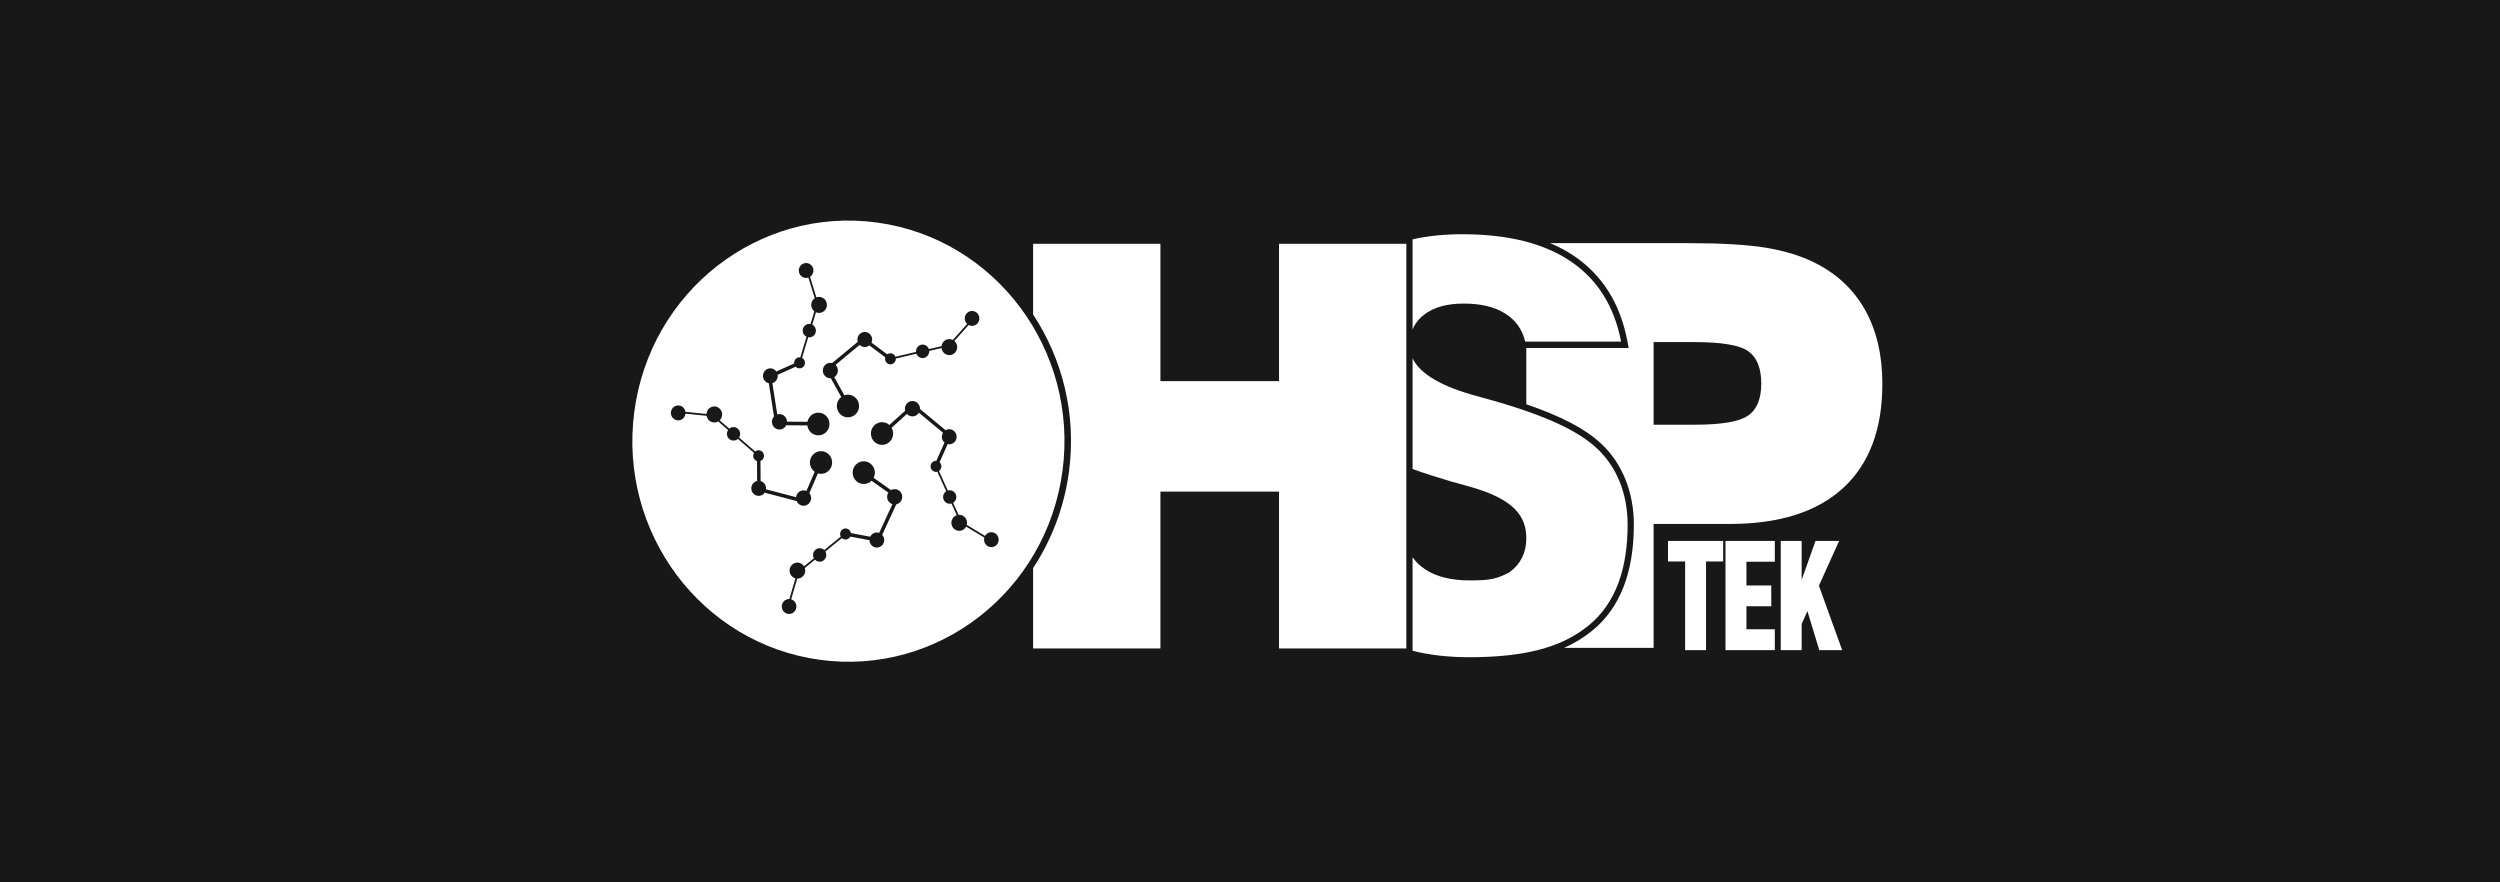 <svg xmlns="http://www.w3.org/2000/svg" width="170" height="60" viewBox="0 0 170 60" fill="none"><rect width="170" height="60" fill="#181818"></rect><g clip-path="url(#clip0_2102_546)"><path d="M126.819 21.063C126.031 19.667 124.877 18.589 123.352 17.842C122.427 17.383 121.328 17.051 120.06 16.841C118.792 16.638 117.061 16.535 114.882 16.535H105.414C106.004 16.783 106.549 17.076 107.045 17.412C108.955 18.707 110.168 20.636 110.651 23.144L110.75 23.662H103.789V27.49C106.208 28.319 107.829 29.181 108.892 30.182C110.316 31.517 111.102 33.468 111.102 35.674C111.102 38.945 110.147 41.372 108.264 42.892C107.696 43.355 107.067 43.74 106.36 44.053H112.445V35.628H117.624C120.991 35.628 123.564 34.812 125.339 33.179C127.112 31.547 128 29.187 128 26.102C128 24.142 127.606 22.466 126.819 21.063ZM118.867 28.263C118.274 28.676 117.055 28.881 115.225 28.881H112.445V23.262H115.225C117.105 23.262 118.33 23.473 118.904 23.901C119.478 24.321 119.766 25.048 119.766 26.082C119.766 27.115 119.466 27.854 118.867 28.263Z" fill="white"></path><path d="M110.678 35.674C110.678 38.638 109.888 41.03 108 42.553C106.12 44.082 103.543 44.691 99.895 44.691C98.493 44.691 97.211 44.544 96.055 44.252V37.892C96.288 38.221 96.579 38.501 96.928 38.728C97.682 39.219 98.69 39.469 99.945 39.469C101.394 39.469 101.774 39.359 102.64 38.918C103.396 38.364 103.789 37.6 103.789 36.603C103.789 35.102 102.956 33.937 99.946 33.095C99.39 32.933 98.958 32.818 98.666 32.739C97.715 32.459 96.844 32.177 96.055 31.894V24.366C96.561 25.427 98.022 26.284 100.439 26.939C100.589 26.98 100.708 27.014 100.808 27.04C105.042 28.191 107.316 29.29 108.603 30.502C109.891 31.707 110.678 33.492 110.678 35.674Z" fill="white"></path><path d="M110.234 23.229H103.712C103.519 22.399 103.063 21.761 102.345 21.316C101.627 20.864 100.682 20.642 99.528 20.642C98.373 20.642 97.484 20.899 96.835 21.403C96.475 21.68 96.216 22.013 96.055 22.404V16.277C97.081 16.044 98.208 15.928 99.433 15.928C102.532 15.928 104.992 16.541 106.811 17.774C108.628 19.006 109.772 20.824 110.234 23.229Z" fill="white"></path><path d="M70.251 44.097V38.626C71.511 36.717 72.372 34.491 72.693 32.056C73.206 28.162 72.245 24.411 70.251 21.386V16.58H78.909V25.917H86.973V16.58H95.631V44.097H86.973V33.429H78.909V44.097H70.251Z" fill="white"></path><path d="M120.577 38.09V36.894H117.444V44.097H120.577V42.898H118.648V41.114H120.336V39.92H118.648V38.09H120.577ZM113.534 36.894V38.071H114.699V44.097H115.901V38.071H117.066V36.894H113.534ZM123.567 39.822L124.888 36.894H123.531L122.403 40.071V36.894H121.201V44.097H122.403V42.404L122.925 41.244L123.792 44.097H125.111L123.567 39.822Z" fill="white" stroke="white" stroke-width="0.22" stroke-miterlimit="2.61"></path><path fill-rule="evenodd" clip-rule="evenodd" d="M59.647 15.134C51.607 14.032 44.211 19.796 43.132 28.003C42.052 36.212 47.698 43.763 55.739 44.865C63.778 45.967 71.174 40.204 72.253 31.995C73.332 23.787 67.688 16.236 59.647 15.134ZM56.586 24.688L58.326 23.245C58.313 23.203 58.305 23.159 58.303 23.115C58.288 22.833 58.499 22.59 58.775 22.573C59.052 22.558 59.289 22.773 59.306 23.056C59.31 23.142 59.294 23.225 59.261 23.298L60.329 24.094C60.386 24.053 60.454 24.025 60.529 24.021C60.691 24.012 60.835 24.113 60.892 24.258L62.291 23.929V23.917C62.276 23.664 62.466 23.445 62.713 23.431C62.917 23.419 63.099 23.551 63.163 23.739L64.025 23.537C64.055 23.28 64.262 23.073 64.524 23.058C64.622 23.053 64.713 23.075 64.794 23.116L65.766 22.029C65.673 21.942 65.611 21.82 65.604 21.682C65.587 21.402 65.797 21.162 66.072 21.146C66.346 21.13 66.581 21.344 66.596 21.624C66.613 21.902 66.403 22.143 66.129 22.16C66.034 22.166 65.944 22.144 65.866 22.101L64.898 23.187C65.006 23.278 65.079 23.415 65.088 23.571C65.105 23.871 64.88 24.128 64.586 24.146C64.301 24.163 64.057 23.95 64.025 23.666L63.188 23.863V23.888C63.188 24.13 63.003 24.333 62.764 24.348C62.563 24.361 62.385 24.234 62.317 24.051L60.917 24.381C60.926 24.586 60.772 24.762 60.571 24.774C60.367 24.785 60.193 24.627 60.181 24.419C60.181 24.374 60.184 24.333 60.194 24.293L59.115 23.488C59.037 23.551 58.94 23.591 58.833 23.597C58.688 23.606 58.551 23.551 58.454 23.454L56.815 24.814C56.908 24.902 56.968 25.026 56.977 25.166C56.988 25.366 56.889 25.548 56.731 25.646L57.416 26.878C57.481 26.857 57.547 26.843 57.617 26.839C58.034 26.814 58.392 27.14 58.416 27.566C58.44 27.991 58.121 28.355 57.704 28.38C57.288 28.404 56.931 28.08 56.907 27.654C56.892 27.388 57.012 27.145 57.205 26.995L56.496 25.72H56.494C56.211 25.737 55.968 25.516 55.952 25.227C55.935 24.938 56.151 24.69 56.434 24.673C56.487 24.67 56.538 24.676 56.586 24.688ZM51.935 25.329C52.06 25.077 52.361 24.974 52.608 25.101C52.685 25.14 52.746 25.196 52.791 25.262L54.003 24.716C53.995 24.645 54.006 24.572 54.039 24.503C54.112 24.355 54.27 24.278 54.422 24.301L54.842 22.899L54.832 22.893C54.61 22.779 54.52 22.502 54.631 22.277C54.724 22.091 54.926 21.996 55.118 22.032L55.376 21.169C55.173 21.013 55.103 20.728 55.22 20.49C55.265 20.399 55.329 20.331 55.404 20.28L54.968 18.876C54.848 18.916 54.713 18.909 54.592 18.846C54.347 18.72 54.248 18.416 54.371 18.165C54.494 17.914 54.794 17.813 55.039 17.94C55.285 18.065 55.383 18.37 55.261 18.621C55.217 18.706 55.154 18.777 55.081 18.824L55.515 20.222C55.649 20.173 55.8 20.177 55.937 20.246C56.2 20.383 56.307 20.71 56.173 20.978C56.046 21.238 55.743 21.348 55.485 21.234L55.235 22.072C55.392 22.152 55.482 22.316 55.482 22.484C55.482 22.553 55.467 22.623 55.434 22.689C55.344 22.873 55.148 22.968 54.959 22.936L54.539 24.339C54.718 24.434 54.79 24.657 54.698 24.841C54.607 25.028 54.385 25.103 54.203 25.008C54.164 24.99 54.132 24.964 54.103 24.935L52.881 25.487C52.895 25.587 52.881 25.692 52.832 25.79C52.766 25.923 52.652 26.015 52.521 26.053L52.854 28.183C52.977 28.144 53.112 28.152 53.235 28.216C53.41 28.306 53.515 28.486 53.518 28.672L54.908 28.683C54.922 28.616 54.943 28.55 54.974 28.486C55.161 28.105 55.617 27.951 55.989 28.143C56.362 28.334 56.512 28.798 56.325 29.179C56.138 29.56 55.683 29.713 55.31 29.522C55.076 29.402 54.931 29.174 54.899 28.928L53.464 28.919H53.463C53.335 29.179 53.027 29.283 52.773 29.151C52.52 29.023 52.418 28.707 52.545 28.449C52.569 28.401 52.599 28.359 52.632 28.322L52.28 26.063C52.238 26.053 52.197 26.038 52.157 26.018C51.91 25.891 51.811 25.582 51.935 25.329ZM51.913 33.601C51.7 33.782 51.383 33.752 51.205 33.535C51.028 33.318 51.057 32.995 51.27 32.813C51.334 32.758 51.409 32.722 51.485 32.706L51.476 31.354C51.409 31.334 51.347 31.294 51.301 31.236C51.196 31.108 51.19 30.93 51.271 30.795L50.178 29.845L50.167 29.854C49.979 30.015 49.694 29.989 49.535 29.796C49.403 29.635 49.4 29.407 49.509 29.243L48.836 28.657C48.616 28.784 48.331 28.738 48.163 28.533C48.1 28.456 48.063 28.368 48.048 28.276L46.613 28.127C46.601 28.256 46.541 28.378 46.436 28.467C46.226 28.648 45.911 28.619 45.736 28.403C45.56 28.189 45.587 27.867 45.799 27.688C46.01 27.508 46.323 27.537 46.499 27.752C46.56 27.826 46.598 27.913 46.61 28.002L48.04 28.15C48.049 28.005 48.112 27.866 48.229 27.765C48.455 27.572 48.793 27.602 48.982 27.834C49.163 28.057 49.142 28.385 48.938 28.581L49.59 29.148C49.781 28.986 50.066 29.012 50.224 29.206C50.352 29.364 50.361 29.586 50.256 29.75L51.35 30.702C51.506 30.572 51.736 30.595 51.865 30.752C51.995 30.912 51.974 31.15 51.818 31.284C51.785 31.311 51.749 31.332 51.712 31.346L51.722 32.712C51.818 32.738 51.907 32.794 51.976 32.878C52.069 32.992 52.106 33.136 52.088 33.273L54.135 33.809C54.148 33.679 54.209 33.555 54.316 33.465C54.466 33.336 54.668 33.31 54.839 33.382L55.4 32.084C55.346 32.046 55.295 31.998 55.25 31.943C54.982 31.616 55.025 31.129 55.346 30.857C55.665 30.582 56.142 30.627 56.41 30.954C56.677 31.28 56.635 31.767 56.314 32.041C56.114 32.213 55.851 32.259 55.617 32.19L55.037 33.531H55.039C55.22 33.754 55.191 34.085 54.974 34.27C54.755 34.455 54.433 34.426 54.25 34.204C54.217 34.163 54.191 34.118 54.172 34.072L52 33.503C51.976 33.538 51.946 33.572 51.911 33.601H51.913ZM61.087 34.242C61.042 34.268 60.994 34.287 60.946 34.297L59.989 36.367C60.018 36.399 60.043 36.434 60.064 36.474C60.199 36.722 60.111 37.034 59.869 37.17C59.626 37.308 59.32 37.218 59.185 36.971C59.145 36.895 59.126 36.814 59.124 36.733L57.821 36.488C57.79 36.55 57.739 36.604 57.674 36.642C57.532 36.722 57.359 36.694 57.245 36.589L56.126 37.504L56.132 37.515C56.252 37.737 56.172 38.017 55.956 38.139C55.776 38.24 55.557 38.202 55.419 38.061L54.728 38.626C54.809 38.869 54.712 39.146 54.482 39.276C54.397 39.325 54.304 39.345 54.214 39.344L53.8 40.753C53.92 40.79 54.028 40.874 54.094 40.995C54.226 41.24 54.139 41.549 53.899 41.686C53.659 41.82 53.356 41.733 53.223 41.487C53.09 41.242 53.176 40.932 53.418 40.796C53.5 40.75 53.59 40.729 53.677 40.732L54.091 39.327C53.953 39.292 53.83 39.201 53.757 39.065C53.614 38.802 53.707 38.47 53.965 38.324C54.214 38.184 54.524 38.266 54.674 38.51L55.344 37.962C55.224 37.74 55.304 37.458 55.52 37.336C55.695 37.236 55.911 37.271 56.049 37.406L57.17 36.489C57.076 36.309 57.141 36.082 57.317 35.983C57.496 35.882 57.719 35.947 57.818 36.13C57.839 36.168 57.853 36.208 57.859 36.249L59.173 36.497C59.218 36.405 59.289 36.327 59.382 36.273C59.509 36.201 59.655 36.191 59.784 36.235L60.685 34.285C60.563 34.245 60.455 34.161 60.389 34.039C60.294 33.863 60.307 33.654 60.407 33.497L59.265 32.69C59.217 32.738 59.163 32.779 59.102 32.814C58.736 33.021 58.276 32.886 58.073 32.513C57.872 32.141 58.004 31.671 58.368 31.464C58.734 31.258 59.194 31.392 59.397 31.766C59.523 31.998 59.518 32.271 59.407 32.491L60.587 33.327H60.589C60.838 33.186 61.15 33.278 61.288 33.531C61.424 33.785 61.335 34.103 61.087 34.242ZM67.541 37.189C67.277 37.262 67.003 37.101 66.932 36.831C66.907 36.737 66.908 36.642 66.934 36.556L65.697 35.81C65.629 35.938 65.514 36.038 65.367 36.079C65.082 36.157 64.788 35.984 64.712 35.693C64.638 35.413 64.793 35.125 65.058 35.035L64.698 34.239C64.659 34.25 64.62 34.255 64.581 34.255C64.383 34.255 64.201 34.12 64.147 33.915C64.094 33.717 64.178 33.512 64.34 33.408L63.739 32.076C63.544 32.127 63.344 32.008 63.292 31.808C63.238 31.608 63.355 31.401 63.551 31.348C63.593 31.337 63.634 31.332 63.674 31.336L64.226 30.093C64.15 30.027 64.093 29.938 64.064 29.832C64.027 29.689 64.052 29.542 64.124 29.425L62.485 28.063C62.419 28.175 62.314 28.261 62.181 28.297C61.991 28.349 61.796 28.287 61.671 28.15L60.628 29.087C60.662 29.145 60.689 29.21 60.707 29.28C60.817 29.692 60.577 30.114 60.173 30.226C59.77 30.336 59.356 30.093 59.247 29.681C59.139 29.269 59.377 28.845 59.781 28.735C60.033 28.666 60.291 28.735 60.475 28.899L61.551 27.93C61.478 27.648 61.64 27.361 61.914 27.286C62.187 27.211 62.469 27.376 62.542 27.654C62.556 27.706 62.562 27.759 62.56 27.809L64.299 29.254C64.335 29.233 64.376 29.216 64.419 29.203C64.686 29.13 64.962 29.292 65.034 29.566C65.106 29.84 64.947 30.12 64.68 30.194C64.598 30.217 64.515 30.217 64.439 30.2L63.893 31.43C63.944 31.478 63.985 31.541 64.004 31.613C64.046 31.773 63.979 31.939 63.85 32.024L64.452 33.356L64.464 33.353C64.703 33.287 64.95 33.432 65.015 33.676C65.069 33.878 64.979 34.086 64.811 34.189L65.183 35.009C65.434 34.988 65.674 35.151 65.742 35.41C65.767 35.507 65.766 35.603 65.742 35.692L66.983 36.442C67.048 36.33 67.151 36.244 67.283 36.208C67.548 36.136 67.821 36.296 67.892 36.566C67.964 36.837 67.806 37.117 67.541 37.189Z" fill="white"></path></g><defs><clipPath id="clip0_2102_546"><rect width="85" height="30" fill="white" transform="translate(43 15)"></rect></clipPath></defs></svg>